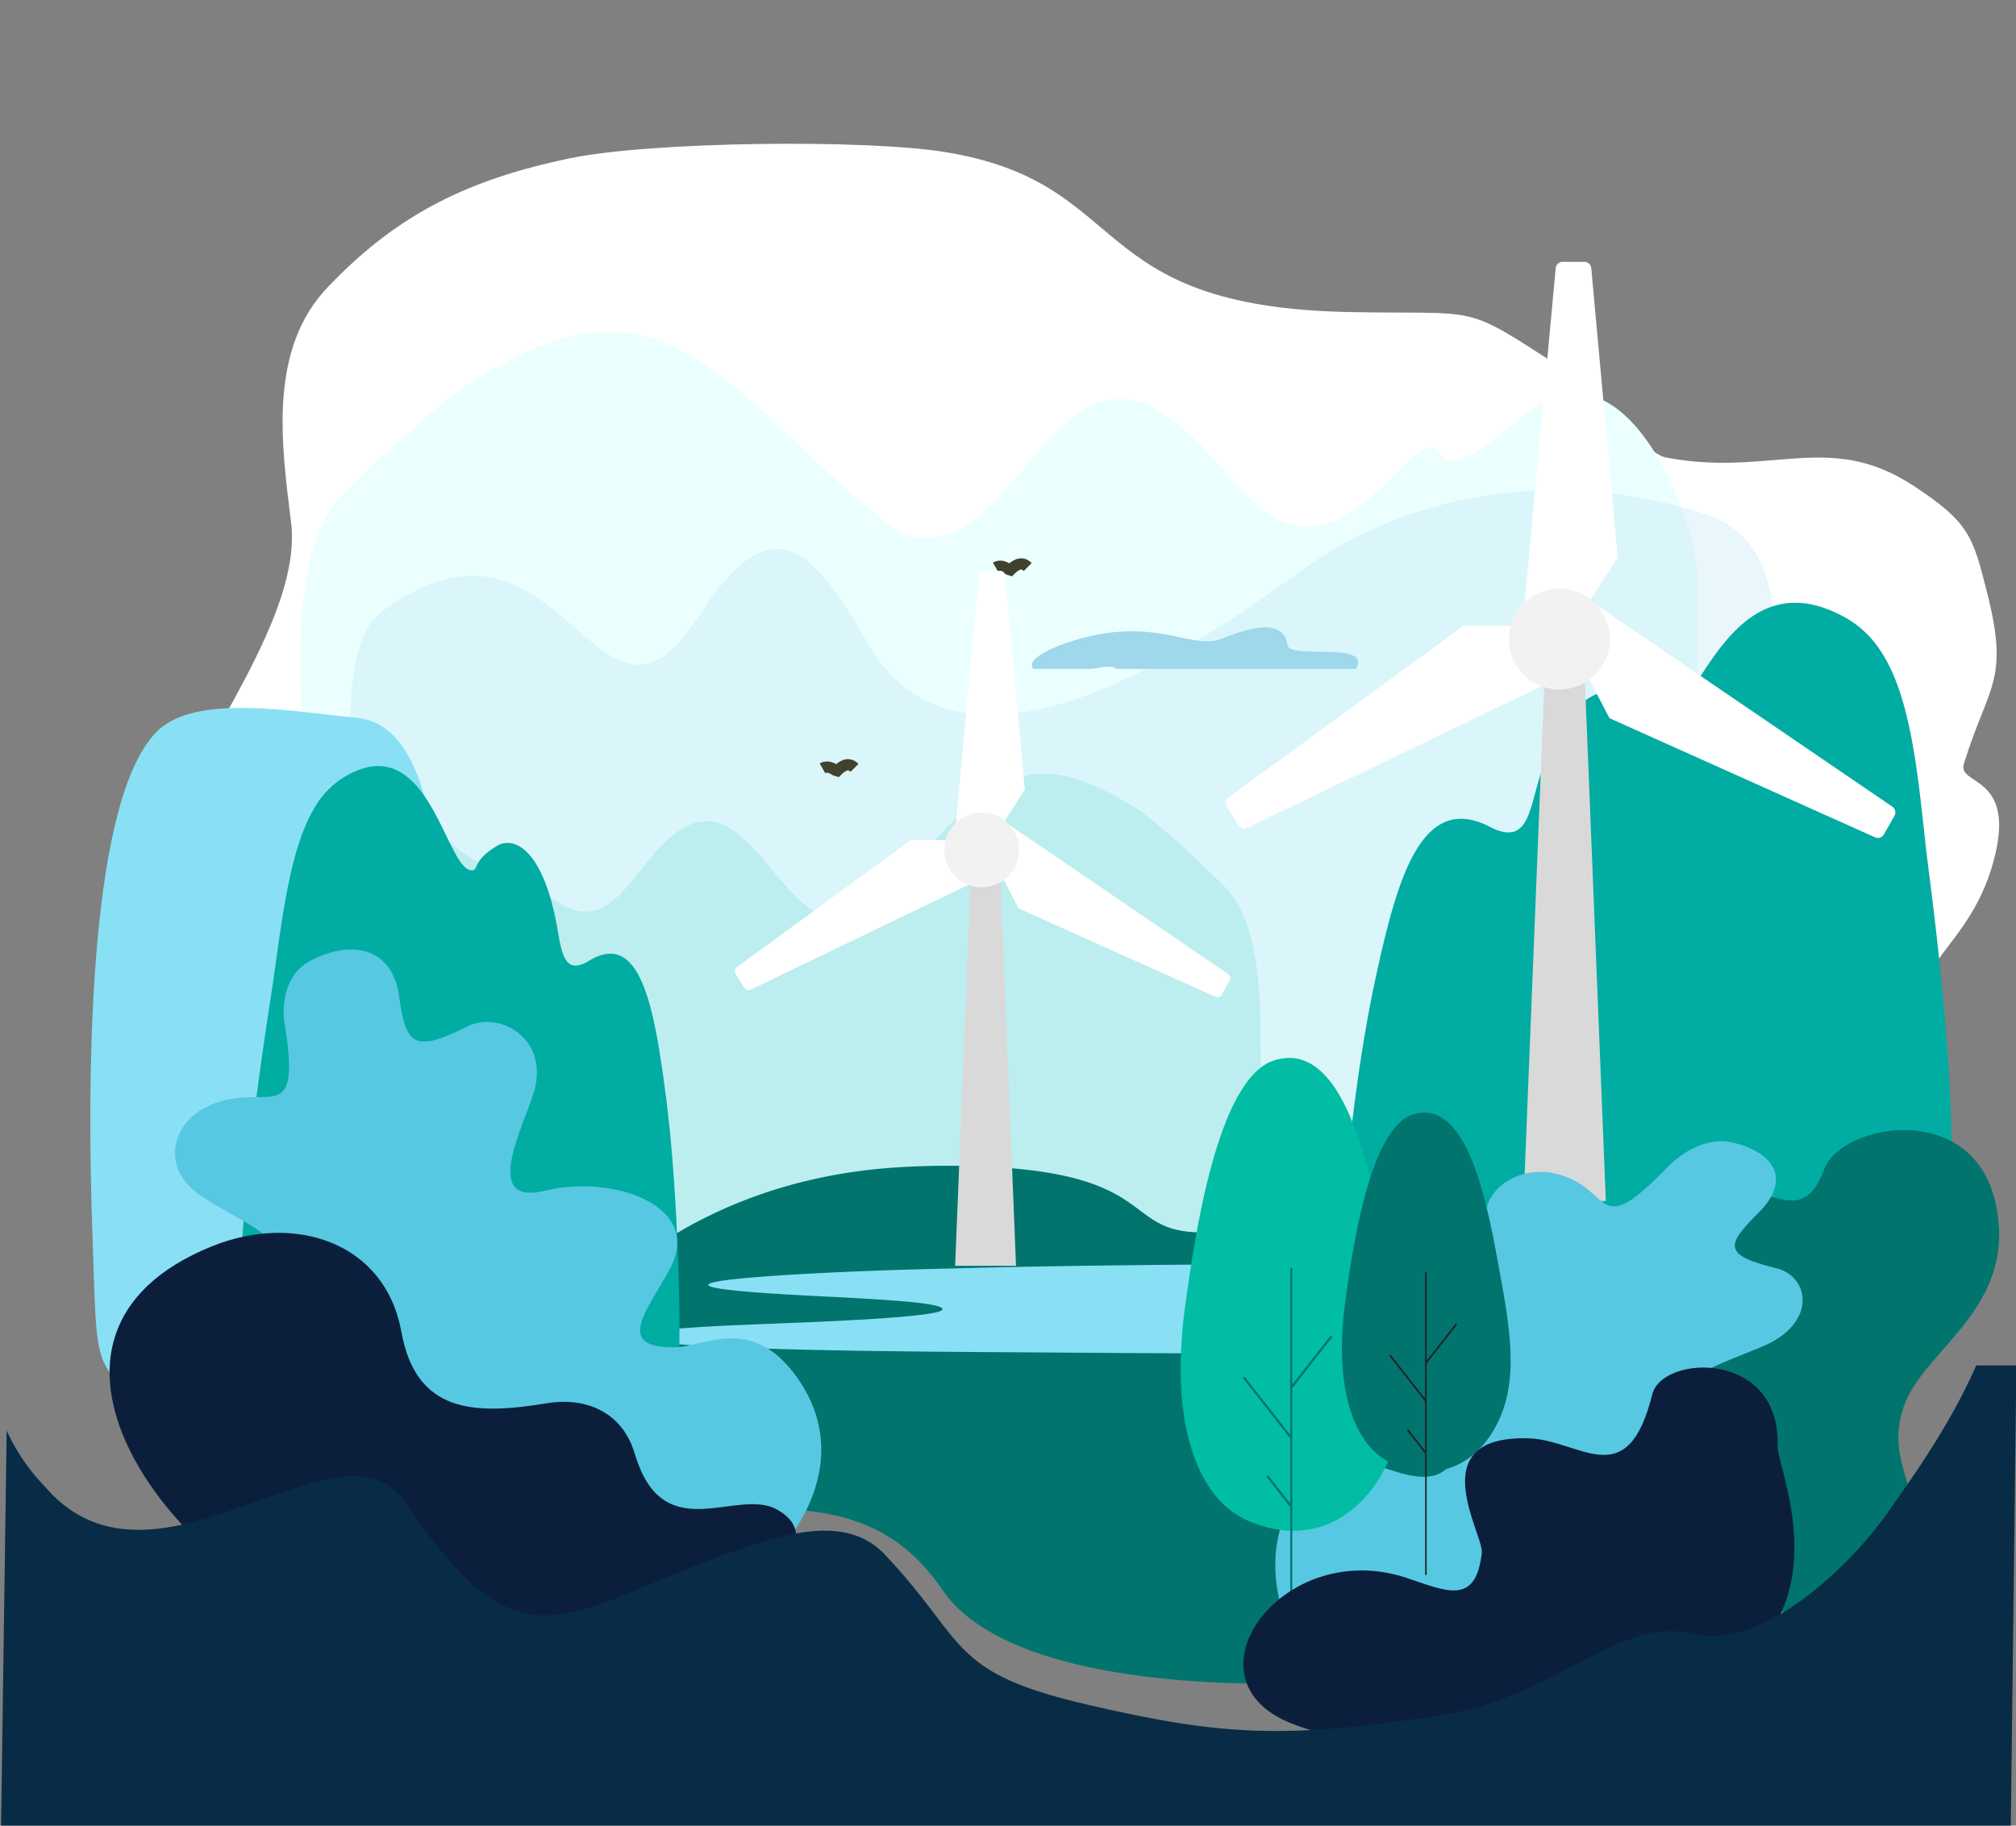 <svg xmlns="http://www.w3.org/2000/svg" xmlns:xlink="http://www.w3.org/1999/xlink" width="860" height="779" viewBox="0 0 860 779">
  <rect x="0" y="0" width="860" height="779" fill="#808080" stroke="none"/>
  <defs>
    <clipPath id="clip-path">
      <rect id="Rectangle_1191" data-name="Rectangle 1191" width="860" height="779" transform="translate(-6173 -400)" fill="#fff" stroke="#707070" stroke-width="1"/>
    </clipPath>
    <clipPath id="clip-path-2">
      <rect id="Rectangle_1001" data-name="Rectangle 1001" width="1359.679" height="755.324" fill="none"/>
    </clipPath>
    <clipPath id="clip-path-3">
      <rect id="Rectangle_1002" data-name="Rectangle 1002" width="94.8" height="259.826" fill="#00bda4"/>
    </clipPath>
    <clipPath id="clip-path-4">
      <rect id="Rectangle_1002-2" data-name="Rectangle 1002" width="71.973" height="197.264" fill="none"/>
    </clipPath>
  </defs>
  <g id="Mask_Group_1305" data-name="Mask Group 1305" transform="translate(6173 400)" clip-path="url(#clip-path)">
    <g id="Group_1806" data-name="Group 1806" transform="translate(-6550.679 -376.162)">
      <g id="Group_1561" data-name="Group 1561">
        <g id="Group_1560" data-name="Group 1560" clip-path="url(#clip-path-2)">
          <path id="Path_4699" data-name="Path 4699" d="M2249.928,393.234c10.314-33.117,19.25-34.819,9.938-71.934-6.207-24.741-7.643-30.534-31.538-46.255-36.1-23.749-60.86-3.532-105.719-12.087-8.989-1.714-29.24-28.4-43.3-37.484-44.3-28.617-33.719-23.439-91.708-24.569-114.143-2.224-91.508-55.053-172.245-68.244-34.335-5.61-126.094-4.511-160.391,2.66-42.729,8.934-72.317,23.377-101.09,52.866l-1.594,1.634c-26.135,26.787-20.129,67.982-16.072,100.9,4.81,39.027-38.293,92.841-53.385,131.552l-1.981,5.082c-19.255,49.39-8.417,55.263-1.486,98.944,5.717,36.027-53.489,97.991,3.453,153.6l2.861,2.794c48.3,47.177,111.322-32.625,140.531,4.8l1.455,1.864c54.148,69.372,67.688,37.551,137.459,14.3,18.259-6.084,36.836-9.233,50.97,4.175,36.089,34.235,29.575,45.865,85.123,58.492,56,12.731,80.031,13.241,137.537,4.605,47.307-7.1,66.72-39.256,96.832-32.183,29.51,6.931,60.438-28.814,71.207-46.95l5.455-9.188c38.613-65.034,35.129-97.9,18.526-166.758-9.145-37.927,22.9-41.131,32.632-84.452,7.543-33.587-17.16-28.375-13.473-38.165" transform="translate(-1034.353 -91.592)" fill="#fff" fill-rule="evenodd"/>
          <path id="Path_4700" data-name="Path 4700" d="M1760.03,473.616c20.6-20.433,44.992-41.658,54.54-47.413,55.813-33.643,81.953-26.116,129.386,18.175,22.1,20.632,47.528,46.426,58.791,48.336,48.325,8.192,62.251-104.214,123.662-37.662,23.96,25.966,40.679,52.983,78.615,13.76,36.889-38.14,4.3,18.185,57.068-27.383,45.286-39.105,76.16,49.232,74.8,70.388v265c0,54.389-7.984,48.929-72.517,48.929H1828.95c-53.057,0-86.158,10.078-86.158-33.329V604.44c0-36.344-10.246-103.564,17.238-130.824" transform="translate(-1235.169 -287.537)" fill="#ecffff" fill-rule="evenodd"/>
          <path id="Path_4701" data-name="Path 4701" d="M2391.972,648.166c-57.418-18.9-122.788-11.9-172.448,24.158-44.191,32.084-144.2,101.471-184.71,31-24.736-43.023-41.774-58.821-72.524-11.139-43.423,67.332-57.237-59.676-134.859-2.441-16.624,12.257-13.361,51.849-13.361,81.765V973.379c0,60.881-4.532,61.405,74.968,61.405h446.5c81.989,0,84.859,16.937,84.859-75.954V745.144c0-36.076,10.476-84.172-28.422-96.978" transform="translate(-1286.882 -452.634)" fill="rgba(159,215,235,0.23)" fill-rule="evenodd"/>
          <path id="Path_4702" data-name="Path 4702" d="M2164.135,1102.786c-14.345-14.428-31.237-29.415-37.77-33.479-38.186-23.755-55.341-18.44-85.513,12.834-14.055,14.568-30.167,32.782-37.6,34.13-31.894,5.784-44.677-73.586-83.452-26.594-15.128,18.335-25.406,37.412-51.872,9.716-25.736-26.931-2.292,12.841-38.825-19.335-31.352-27.612-49.129,34.763-47.565,49.7l8.292,187.12c1.7,38.4,6.842,34.549,49.777,34.549H2129.3c35.3,0,57.637,7.116,56.278-23.533l-5.882-132.733c-1.137-25.662,3.576-73.127-15.561-92.375" transform="translate(-1263.917 -748.178)" fill="rgba(0,189,164,0.14)" fill-rule="evenodd"/>
          <path id="Path_4703" data-name="Path 4703" d="M3496.922,823.567a43.05,43.05,0,0,0-14.333-13.661c-49.679-28.089-63.844,42.327-79.523,44.523-5.323.745.2-4.221-14.891-11.928-9.411-4.805-26.2,1.18-36.753,36.069-4.314,14.261-5.206,28.508-21.016,20.328-29.286-15.152-39.618,22.546-48.694,64.365-6.455,29.74-10.833,64.662-13.538,95.514-2.476,28.253-4.059,57.038,2.064,78.249,13.959,48.356,57.664,37.493,82.952,19.948,34.626-24.024,33.156-28.839,60.51-2.377,26.079,25.229,72.3,15.494,95.785-17.492,27.514-38.65,17.907-143.753,8.045-220.312-3.994-31.013-5.72-71.222-20.608-93.224" transform="translate(-2317.182 -569.932)" fill="#01aca3" fill-rule="evenodd"/>
          <path id="Path_4704" data-name="Path 4704" d="M2073.355,1707.194c18.651-21.37,63.984-72.44,154.838-76.543a340.492,340.492,0,0,1,43.736.639c27.011,2.264,39.789,7.814,48.356,13.331,10.832,6.974,14.931,13.9,32.556,14.052,18.142.161,36.742-8.177,59.683-8.59,39.62-.713,83.916,8.5,110.031,41.169,11.827,14.8,21.756,32.234,30.01,49.226,21.428,44.112,25.64,88.877-84.546,104.467-70.1,9.919-131.309,7.53-171.546-2.792-26-6.67-44.491-17.141-53.82-30.865-44.756-65.845-116.911-6.972-172.178-61.005-11.944-11.678-11.814-26.251,2.881-43.087" transform="translate(-1462.894 -1156.643)" fill="#01746e" fill-rule="evenodd"/>
          <path id="Path_4705" data-name="Path 4705" d="M2535.082,1778.958c-44.535,1.388-84.982,4.78-19.94,7.718,27.791,1.255,54.128,1.77,80.8,3.716,19.091,1.393,35.66,3.341,23.617,5.381-4.384.742-21.17,1.342-33.626,2.14-31.365,2.009-11.093,4.393,12.162,5.486,14.959.7,68.551.489,70.785,5.127,2.444,5.074-152.311,4.445-171.775,4.652-21.517.228-75.091-.267-99.274-.419-25.138-.158-145.028-.593-155.619-5.665l-.583-.279c-8.151-3.9,35.763-5.459,49.759-6.016,16.993-.676,78.089-2.687,78.089-6.387,0-3.108-31.075-4.44-58.221-5.846-100.084-5.181,5.631-10.125,50.13-11.248,9.163-.231,19.737-.5,30.978-.767,9.969-.24,58.326-1.208,100.416-1.2,62.185.017,114.711,1.347,42.3,3.6" transform="translate(-1589.706 -1259.597)" fill="#89e0f4" fill-rule="evenodd"/>
          <path id="Path_4706" data-name="Path 4706" d="M1464.646,1186.8c-3.086-81.211-.823-191.478,27.579-219.221,16.683-16.3,59.081-8,84.454-5.7,15.051,1.365,31.747,13.794,36.389,78.111.476,6.587,3.135,71.831,17.655,122.246,21.287,73.907,64.474,80.258,5.957,84.17-29.378,3.737-111.175,20.842-152.48,3.263-19.8-8.426-17.866-18.44-19.555-62.871" transform="translate(-1047.381 -679.495)" fill="#89e0f4" fill-rule="evenodd"/>
          <path id="Path_4707" data-name="Path 4707" d="M1684.584,1060.751a37.013,37.013,0,0,1,10.917-11.868c37.034-24.4,44.319,36.77,55.546,38.677,3.811.647.03-3.667,11.247-10.362,6.993-4.174,18.862,1.025,25.024,31.333,2.519,12.388,2.568,24.765,14.322,17.658,21.773-13.163,27.658,19.586,32.463,55.913,3.418,25.835,5.121,56.171,5.785,82.972.608,24.543.549,49.548-4.757,67.974-12.1,42.007-43.191,32.57-60.713,17.329-23.993-20.87-22.731-25.053-43.581-2.065-19.879,21.917-52.839,13.46-68.413-15.195-18.248-33.575-6.925-124.878,3.391-191.384,4.179-26.941,7.1-61.871,18.769-80.983" transform="translate(-1172.613 -740.1)" fill="#01aca3" fill-rule="evenodd"/>
          <path id="Path_4708" data-name="Path 4708" d="M1630.4,1529.931c4.263-3.665,42.395-10.661,18.954-32.515-14.936-13.925-60.124,3.852-67.92-20.161-6.992-21.538,42.937-27.491,4.729-48.854-9.864-5.516-16.835-9.461-21.117-13.062-13.32-11.2-8.743-27.708,3.716-34.7,25.463-14.291,42.819,11.792,35.034-36.29-1.477-9.122.675-21.506,10.687-26.839,18.268-9.73,35.3-5.338,38.084,14.767,2.884,20.858,5.981,24.763,29.158,13.117,13.707-6.887,35.182,5.181,28.366,28.042-4.384,14.707-22.792,48.9,4.949,42.031,28.243-6.992,68.368,6.1,52.666,34.166-9.612,17.183-23.079,33,2.329,32.682,12.508-.157,31.922-13.547,50.691,10.656,41.454,53.459-32.337,119.83-104.872,122.7-61.581,2.437-125.217-51.547-85.453-85.741" transform="translate(-1104.673 -931.24)" fill="#57c8e2" fill-rule="evenodd"/>
          <path id="Path_4709" data-name="Path 4709" d="M2762.159,747.8c2.807-1.6,5.271.909,6.19,1.125,1.943-1.924,4.7-4.081,7.479-1.327" transform="translate(-1959.727 -529.489)" fill="none" stroke="#41412f" stroke-miterlimit="22.926" stroke-width="4.8"/>
          <path id="Path_4710" data-name="Path 4710" d="M3572.383,1072.621h-35.1L3547.3,823.067h15.051Z" transform="translate(-2509.673 -583.958)" fill="#d9d9d9"/>
          <path id="Path_4711" data-name="Path 4711" d="M3578.034,428.673,3566.756,305.21a2.962,2.962,0,0,0-2.966-2.673h-9.284a2.966,2.966,0,0,0-2.916,2.673L3538.125,450.3h26.054Z" transform="translate(-2510.267 -214.647)" fill="#fff"/>
          <path id="Path_4712" data-name="Path 4712" d="M3755.285,889.181l-128.328-87.5-4.181,27.077,11.81,22.639,113.3,50.843a2.921,2.921,0,0,0,3.746-1.215l4.584-8.069a2.966,2.966,0,0,0-.935-3.778" transform="translate(-2570.326 -568.787)" fill="#fff"/>
          <path id="Path_4713" data-name="Path 4713" d="M3201.642,837.128,3101.51,910.335a2.965,2.965,0,0,0-.78,3.887l4.86,7.922a3.011,3.011,0,0,0,3.842,1.165L3252.1,854.6l-17.11-17.449Z" transform="translate(-2199.646 -593.935)" fill="#fff"/>
          <path id="Path_4714" data-name="Path 4714" d="M3537.407,782.414a21.534,21.534,0,1,1-21.534,21.534,21.534,21.534,0,0,1,21.534-21.534" transform="translate(-2494.479 -555.116)" fill="#f2f2f2"/>
          <path id="Path_4715" data-name="Path 4715" d="M2507.793,1042.756c2.807-1.6,5.272.909,6.191,1.125,1.944-1.924,4.7-4.081,7.478-1.327" transform="translate(-1779.256 -738.754)" fill="none" stroke="#41412f" stroke-miterlimit="22.926" stroke-width="4.8"/>
          <path id="Path_4716" data-name="Path 4716" d="M3412.232,2078.815c-10.085,5.566-18.151,10.837-30.281,6.778-39.3-13.147-40.629-49.589-7.625-65.307,16.374-7.8,56.585-4.236,41.666-34.245-1.872-3.766-9.6-12.12-12.048-21.348-4.94-18.588,18.307-31.382,38.572-27.777,26.663,4.743,40.481-8.347,30.475-28.606s10.872-38.921,33.085-34.131c11.457,2.47,20.276,7.883,27.221-10.63,7.366-19.636,63.122-29.633,73.018,14.046,10.167,44.872-30.431,62.381-39,87-8.447,24.264,9.114,36.415,2.359,55.679-8.013,22.849-32.6,39.465-57.861,30.97-12.853-4.322-15.319-15.014-18.437-19.418-1.952-2.756-4.365-3.087-5.215,3.021-.436,3.119-.463,7.918.186,14.93.548,5.928-.084,13.326-3.428,22.2-6.706,17.79-34.1,24.065-50.434,10.889-11.645-9.394-6.876-12.531-22.251-4.046" transform="translate(-2377.449 -1388.447)" fill="#01746e" fill-rule="evenodd"/>
          <path id="Path_4720" data-name="Path 4720" d="M3632.745,1707.491c5.4.12,33.865,16.819,36.472-9.283,1.661-16.633-39.368-30.677-25.629-49.5,12.323-16.881,47.133,6.926,40.419-26.986-1.732-8.755-2.921-14.971-2.746-19.5.545-14.1,16.005-21.578,28.925-18.972,26.4,5.326,16.862,30.649,49.111-2.741,6.119-6.334,16.942-12.652,27.1-10.384,18.542,4.138,25.482,16.15,11.71,29.85-14.289,14.213-15.415,18.278,7.572,23.951,13.595,3.354,17.32,22.452-4.381,32.553-13.961,6.5-51.391,17.1-29.313,28.167,22.477,11.272,36.713,41.225,5.625,49.6-19.029,5.128-39.345,7.313-23.713,21.069,7.7,6.771,29.745,9.322,22.5,34.281-15.994,55.129-111.7,54.807-157.827,16.723-39.162-32.332-36.2-99.957,14.168-98.832" transform="translate(-2670.06 -1106.539)" fill="#57c8e2" fill-rule="evenodd"/>
          <path id="Path_4722" data-name="Path 4722" d="M1504.651,1734.492c35.154-14.222,73.791-1.922,80.781,36.448,6.264,34.384,30.313,35.785,62.067,30.541,17.228-2.845,31.885,4.239,37.126,20.358l1,3.066c12.393,38.12,43.389,12.272,60.262,22.025,18.477,10.681-5.3,21.641,26.323,31.682,22.923,7.278,23.227,38.361-1.049,48.287-17.492,7.153-51.3-2.972-81.849-11.224-33.976-9.177-92.937-3.566-131.767-17.625-72.345-26.194-145.85-125.951-52.89-163.56" transform="translate(-1036.544 -1226.542)" fill="#0b1f3d" fill-rule="evenodd"/>
          <path id="Path_4725" data-name="Path 4725" d="M2851.136,857.176c-.735-1.56-5.059-1-10.324,0h-24.8c-3.483-3.878,6.885-9.286,19.875-12.9,32.875-9.147,47.879,4.854,60.078.128,7.972-3.088,26.547-10.707,28.443,2.692.863,6.1,36.34-1.989,29.113,10.081Z" transform="translate(-1997.452 -595.574)" fill="#9fd7eb" fill-rule="evenodd"/>
          <path id="Path_4726" data-name="Path 4726" d="M2728.575,1326.215h-25.969l7.409-184.658h11.137Z" transform="translate(-1917.474 -809.924)" fill="#d9d9d9"/>
          <path id="Path_4727" data-name="Path 4727" d="M2732.756,849.726l-8.345-91.357a2.191,2.191,0,0,0-2.195-1.978h-6.87a2.2,2.2,0,0,0-2.158,1.978l-9.963,107.362H2722.5Z" transform="translate(-1917.913 -536.652)" fill="#fff"/>
          <path id="Path_4728" data-name="Path 4728" d="M2863.913,1190.479l-94.957-64.744-3.094,20.036,8.739,16.751,83.839,37.622a2.161,2.161,0,0,0,2.772-.9l3.392-5.97a2.2,2.2,0,0,0-.692-2.8" transform="translate(-1962.354 -798.699)" fill="#fff"/>
          <path id="Path_4729" data-name="Path 4729" d="M2454.244,1151.962l-74.093,54.17a2.2,2.2,0,0,0-.577,2.877l3.6,5.862a2.229,2.229,0,0,0,2.843.861l105.564-50.842-12.661-12.911Z" transform="translate(-1688.069 -817.306)" fill="#fff"/>
          <path id="Path_4730" data-name="Path 4730" d="M2702.694,1111.477a15.934,15.934,0,1,1-15.934,15.934,15.934,15.934,0,0,1,15.934-15.934" transform="translate(-1906.232 -788.583)" fill="#f2f2f2"/>
        </g>
      </g>
    </g>
    <g id="Group_1808" data-name="Group 1808" transform="translate(-5669.355 51.416)">
      <g id="Group_1563" data-name="Group 1563" transform="translate(0 0)" clip-path="url(#clip-path-3)">
        <path id="Path_4731" data-name="Path 4731" d="M1.944,105.653C5.9,77.027,15.547,8.6,40.017,1.005c32.118-9.966,42.74,56.607,48.914,90.047,5.469,29.629,9,54.313,1.874,75.251-8.888,26.113-32.048,44.047-61.979,31.236C6.565,188.011-4.83,154.718,1.944,105.653" transform="translate(0 0)" fill="#00bda4" fill-rule="evenodd"/>
        <path id="Path_4732" data-name="Path 4732" d="M87.206,327.579,77.037,314.618l.592-.755,9.576,12.206V298.292l-20.115-25.64.592-.755,19.523,24.884V225.539h.838v49.782l16.476-21,.592.755L88.146,276.7l-.1-.13V395.747h-.838Z" transform="translate(-40.432 -135.922)" fill="#01746e"/>
      </g>
    </g>
    <g id="Group_1807" data-name="Group 1807" transform="translate(-5600.553 74.751)">
      <g id="Group_1563-2" data-name="Group 1563" transform="translate(0 0)" clip-path="url(#clip-path-4)">
        <path id="Path_4731-2" data-name="Path 4731" d="M1.476,80.214C4.476,58.48,11.8,6.528,30.382.763,54.766-6.8,62.831,43.74,67.518,69.129c4.152,22.495,6.833,41.235,1.423,57.132C62.193,146.086,44.61,159.7,21.885,149.975c-16.9-7.234-25.553-32.511-20.41-69.762" transform="translate(0 0)" fill="#01746e" fill-rule="evenodd"/>
        <path id="Path_4732-2" data-name="Path 4732" d="M82.363,303.01l-7.72-9.841.45-.573,7.271,9.267V280.774L67.091,261.308l.45-.573,14.822,18.893V225.539H83v37.8l12.509-15.945.45.574L83.076,264.382l-.077-.1v90.48h-.636Z" transform="translate(-46.851 -157.5)" fill="#211e22"/>
      </g>
    </g>
    <path id="Path_4834" data-name="Path 4834" d="M3195.394,2016.369c16.92,5.631,29.675,12.086,32.138-10.763.848-7.869-26.261-50.07,19.893-48.78,22.16.619,42.094,24.4,52.857-18.81,4.23-16.981,54.738-18.93,53.44,22.083-.315,9.952,32.474,78.827-39.572,105.548-32.391,12.013-88.349,22.748-125.829,20.829-17.83-.913-32.967-3.955-43.968-8.828-44.6-19.76-1.173-78.653,51.042-61.278" transform="translate(-8768.423 -1743.092)" fill="#0b1f3d" fill-rule="evenodd"/>
    <path id="Path_4835" data-name="Path 4835" d="M2144.2,1923.508h17.142l-2.385,196.523H1301.632l2.385-168.745a83.282,83.282,0,0,0,14.983,22.5l2.786,3.05c47.039,51.493,125.1-35.609,152.492,5.234l1.364,2.035c50.784,75.719,69.288,40.986,148.024,15.609,20.605-6.641,41.21-10.078,55.021,4.557,35.264,37.367,26.8,50.061,85.8,63.843,59.493,13.9,85.6,14.452,149.254,5.027,52.364-7.753,77.3-42.846,109.264-35.127,31.322,7.565,69.228-31.45,83.1-51.245l7.026-10.029c13.993-19.971,24.056-37.163,31.071-53.232" transform="translate(-7474.174 -1740.874)" fill="#082c45" fill-rule="evenodd"/>
  </g>
</svg>
